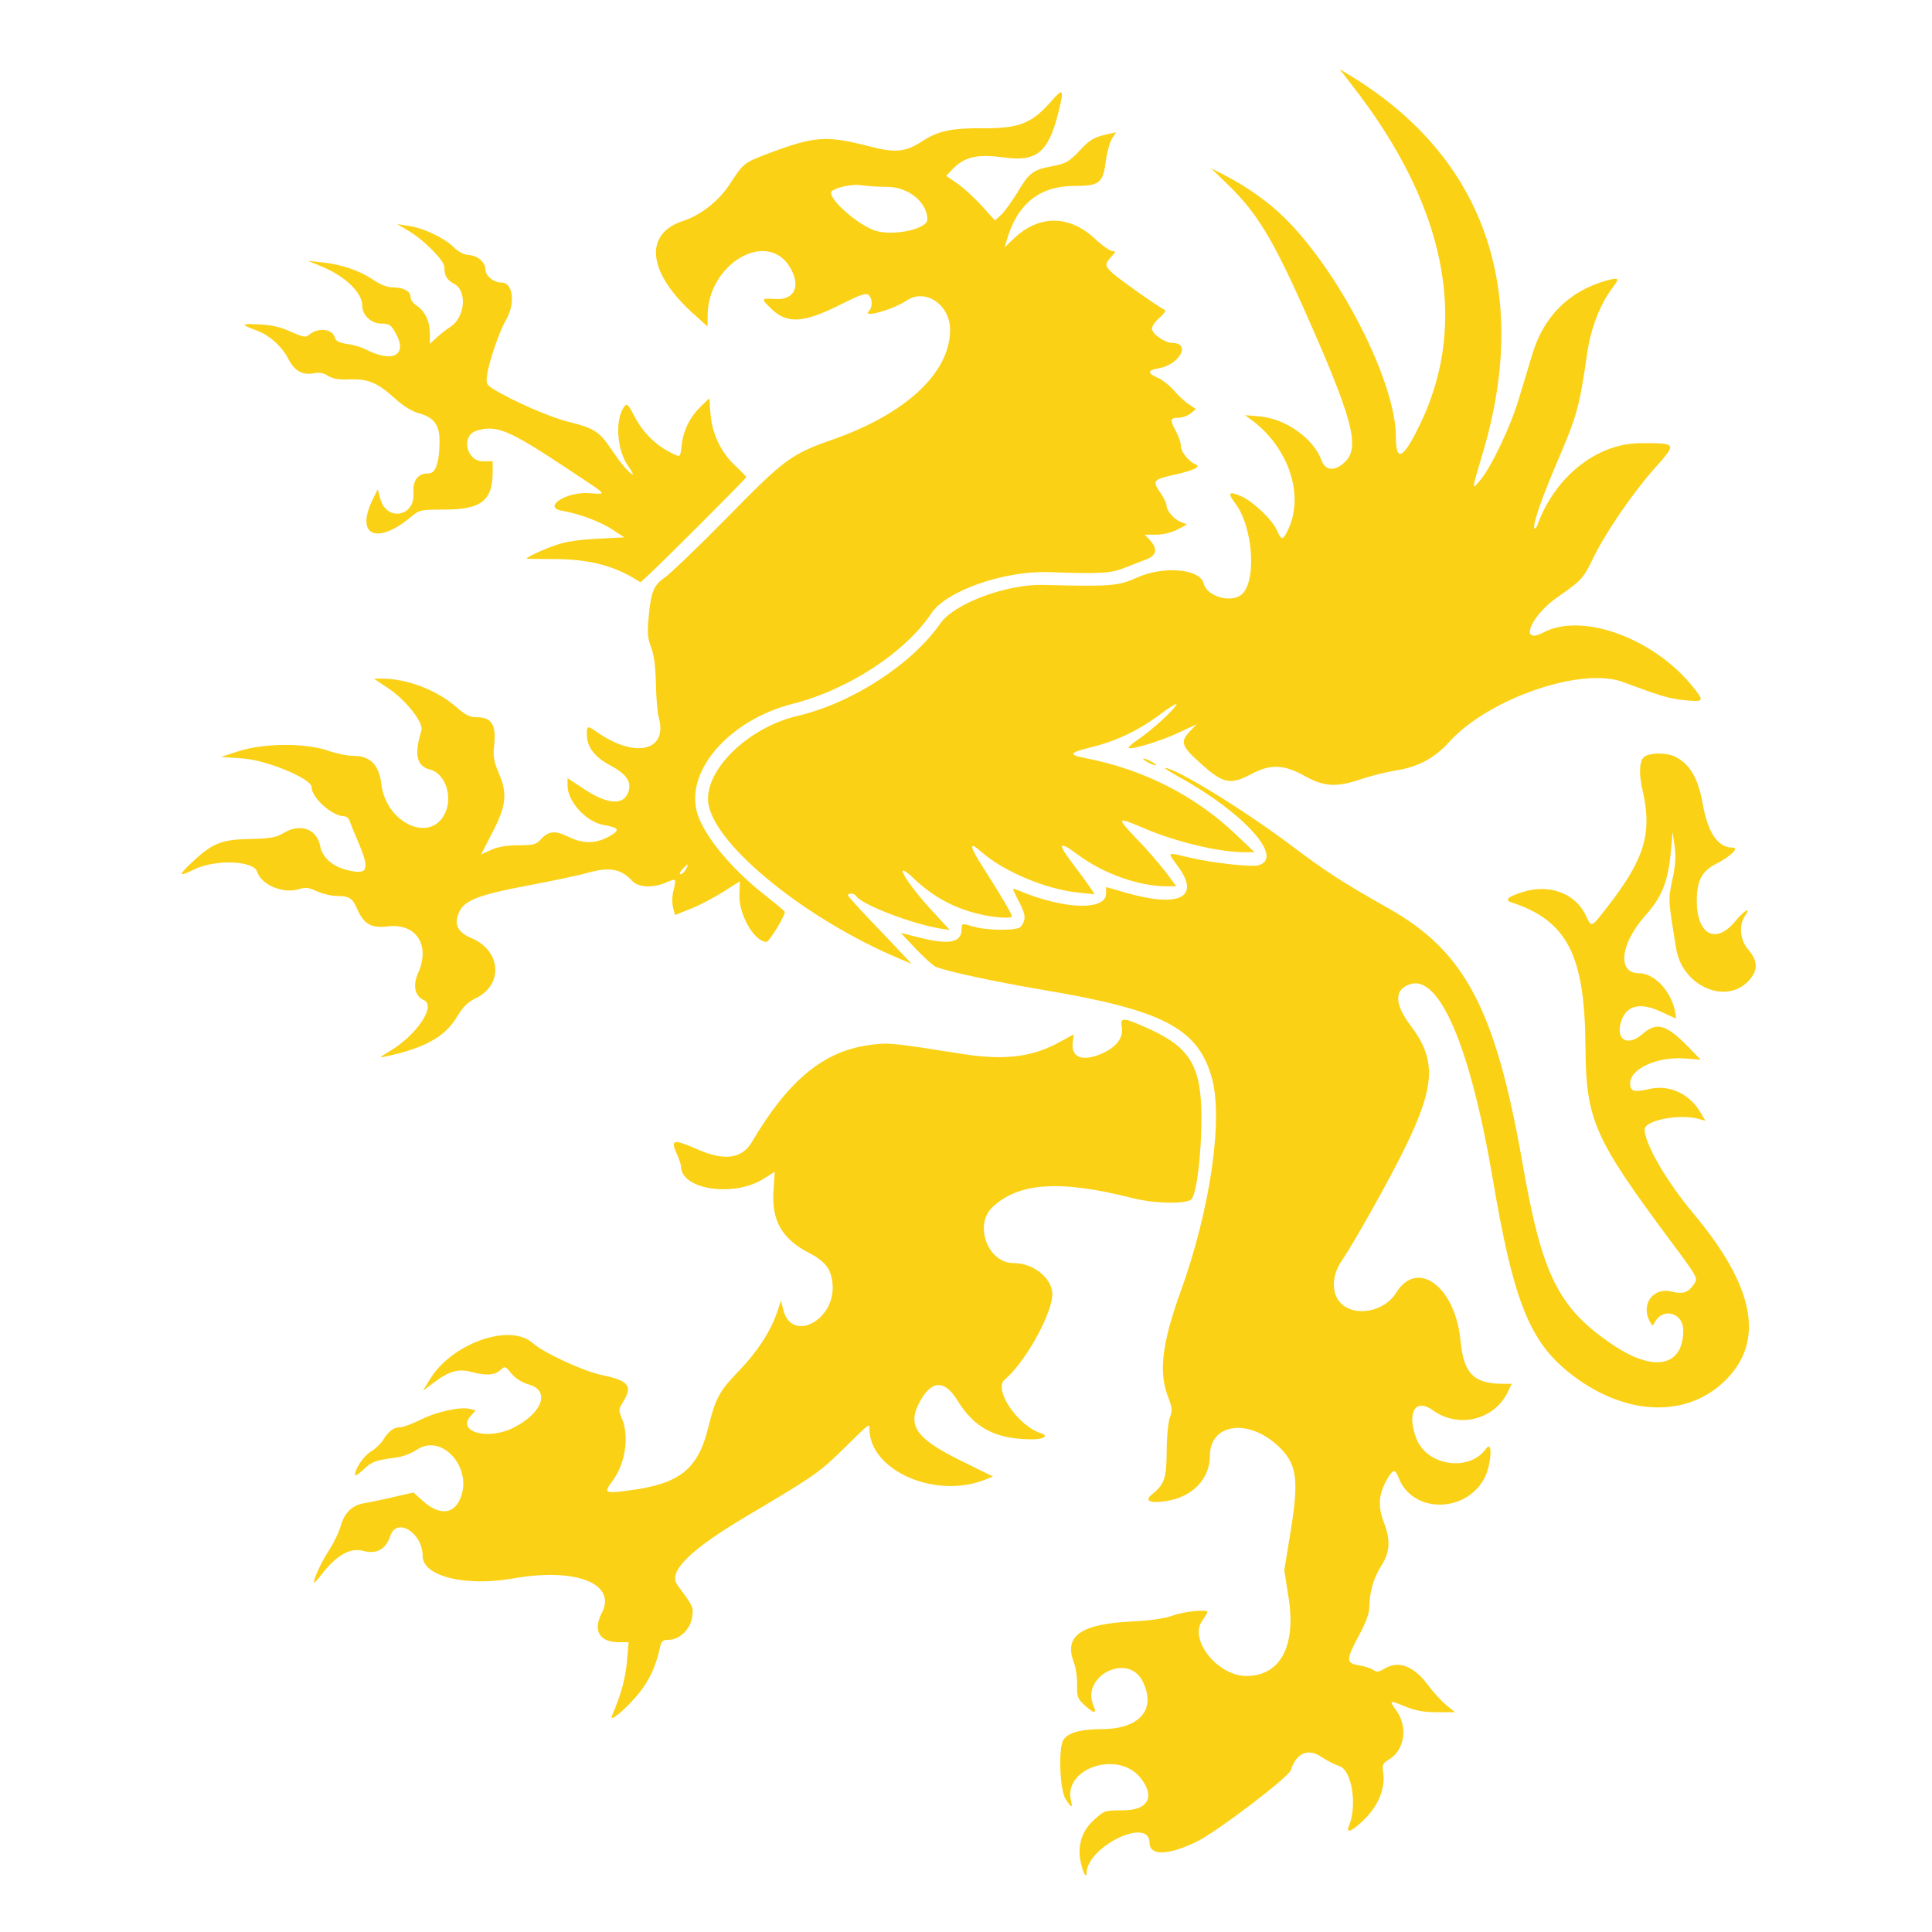 <svg version="1.0" width="800pt" height="800pt" viewBox="0 0 800 800"
    preserveAspectRatio="xMidYMid meet" id="svg18" xmlns="http://www.w3.org/2000/svg"
    xmlns:svg="http://www.w3.org/2000/svg">
    <g transform="translate(0,800) scale(0.1,-0.1)" fill="#FBD116" stroke="none" id="g16">
        <path
            d="M5597 7649 c389 -497 487 -980 285 -1402 -71 -148 -102 -165 -102 -55 0 226 -233 683 -463 908 -66 65 -157 129 -247 175 l-55 28 76 -74 c112 -109 179 -220 302 -494 206 -462 240 -584 178 -646 -42 -42 -83 -40 -99 5 -33 91 -149 173 -258 182 l-59 5 30 -22 c150 -113 215 -305 151 -447 -23 -50 -29 -52 -47 -11 -18 44 -97 120 -147 143 -53 24 -61 16 -28 -27 77 -101 91 -334 23 -382 -46 -32 -140 -3 -153 49 -15 61 -166 74 -277 24 -77 -35 -110 -37 -387 -30 -151 4 -369 -77 -426 -159 -118 -170 -366 -331 -594 -384 -208 -49 -391 -233 -366 -367 32 -174 406 -476 791 -638 l50 -21 -35 37 c-19 21 -78 82 -130 137 -52 54 -96 103 -98 108 -5 12 25 12 33 -1 21 -35 228 -115 349 -135 l39 -6 -71 77 c-112 121 -171 224 -79 137 80 -76 168 -124 272 -148 61 -15 135 -20 135 -9 0 9 -48 91 -113 192 -64 99 -68 123 -14 75 93 -82 267 -155 401 -169 l69 -7 -23 34 c-13 19 -43 60 -67 91 -67 88 -60 99 23 37 104 -77 249 -128 362 -129 l43 0 -47 63 c-27 34 -79 95 -118 134 -85 90 -83 92 32 43 133 -57 314 -100 422 -99 l35 0 -78 74 c-168 160 -382 269 -619 315 -77 15 -73 23 25 47 103 26 195 70 286 139 39 29 67 45 62 36 -13 -25 -98 -102 -154 -141 -27 -18 -46 -35 -44 -38 10 -9 133 28 207 63 l75 35 -27 -28 c-43 -45 -37 -63 48 -138 89 -80 119 -86 206 -40 78 42 135 40 220 -8 81 -45 132 -48 235 -13 39 13 101 29 139 35 94 14 164 51 226 120 163 179 547 311 718 247 159 -59 188 -68 253 -75 85 -9 87 -6 32 61 -163 198 -456 303 -614 219 -104 -54 -52 72 62 149 93 64 105 77 142 155 51 106 162 269 254 373 96 108 97 107 -54 107 -182 0 -356 -138 -429 -339 -3 -10 -9 -16 -12 -14 -10 11 29 125 102 294 74 174 84 209 117 436 15 101 54 201 104 266 31 41 28 44 -23 31 -157 -44 -263 -149 -310 -309 -14 -47 -39 -130 -56 -185 -34 -114 -115 -283 -160 -335 -35 -40 -36 -47 15 125 196 670 -1 1220 -557 1555 l-39 24 50 -65z"
            id="path4" />
        <path
            d="M4348 7575 c-77 -86 -130 -107 -276 -106 -130 1 -189 -11 -252 -53 -70 -46 -112 -50 -220 -22 -180 46 -225 43 -420 -30 -101 -39 -100 -38 -158 -126 -44 -69 -122 -130 -194 -153 -167 -55 -145 -220 53 -393 l49 -44 0 44 c0 214 244 359 340 203 48 -78 21 -139 -60 -133 -59 4 -60 2 -17 -40 67 -65 134 -60 290 18 77 39 103 48 113 39 17 -14 18 -51 2 -67 -31 -31 101 6 157 44 77 52 181 -19 179 -124 -1 -176 -183 -345 -483 -451 -175 -61 -202 -81 -441 -325 -118 -120 -234 -231 -257 -247 -47 -33 -58 -59 -68 -174 -5 -55 -3 -80 11 -115 12 -31 18 -77 20 -150 1 -58 6 -122 12 -142 38 -139 -100 -170 -258 -58 -37 26 -40 26 -40 -12 0 -51 32 -93 98 -128 68 -36 89 -69 73 -112 -21 -55 -89 -48 -186 17 l-65 43 0 -31 c0 -66 77 -150 149 -163 63 -11 69 -20 31 -43 -58 -35 -112 -37 -174 -7 -59 29 -85 26 -120 -13 -16 -18 -31 -21 -90 -21 -48 0 -85 -7 -112 -19 l-42 -19 45 87 c59 113 65 164 29 248 -22 52 -25 70 -19 126 7 78 -13 107 -73 107 -28 0 -46 9 -82 40 -81 72 -206 120 -310 120 l-34 0 61 -41 c72 -48 146 -142 136 -174 -31 -100 -20 -148 37 -162 61 -16 94 -111 61 -180 -60 -127 -245 -42 -264 121 -10 79 -46 116 -114 116 -25 0 -74 10 -108 22 -92 32 -264 31 -367 -2 l-75 -24 94 -7 c100 -8 281 -84 281 -118 0 -44 86 -121 135 -121 9 0 18 -8 22 -17 3 -10 21 -55 41 -101 45 -108 33 -128 -60 -102 -54 15 -95 53 -102 96 -14 73 -84 97 -155 53 -28 -17 -53 -21 -135 -23 -117 -2 -156 -17 -237 -93 -62 -58 -62 -66 3 -34 89 44 248 38 263 -9 17 -54 107 -92 172 -72 28 9 42 7 76 -9 23 -10 59 -19 79 -19 55 0 68 -9 88 -56 27 -61 57 -78 126 -70 118 14 177 -78 125 -194 -23 -51 -13 -95 25 -112 51 -24 -33 -147 -146 -213 -39 -23 -41 -26 -15 -20 161 34 246 81 295 161 27 45 46 64 79 80 117 56 107 198 -18 250 -59 25 -74 60 -47 113 24 45 87 68 291 106 105 20 212 43 239 51 89 25 137 17 183 -33 26 -28 84 -31 140 -8 44 19 44 19 32 -31 -6 -24 -7 -53 -2 -72 l8 -31 65 26 c36 14 96 46 133 69 37 24 69 44 70 44 1 0 0 -22 -1 -50 -6 -82 60 -200 112 -200 11 0 76 106 76 124 0 3 -37 33 -82 69 -137 107 -247 239 -279 334 -58 175 128 392 395 459 230 59 465 213 573 375 61 92 300 176 483 170 220 -8 261 -5 320 19 30 12 71 28 90 35 40 16 44 44 10 80 l-20 21 48 0 c28 0 63 9 87 21 l40 21 -26 11 c-29 11 -59 47 -59 70 0 8 -12 32 -26 52 -33 48 -29 54 58 73 81 18 113 34 89 43 -28 11 -61 52 -61 75 0 13 -9 40 -20 61 -27 49 -25 57 9 57 16 0 39 8 51 18 l22 18 -28 19 c-16 10 -44 36 -63 58 -19 22 -50 46 -68 53 -43 19 -42 31 5 39 86 15 135 104 57 105 -31 0 -85 37 -85 59 0 11 15 32 33 47 17 15 27 29 20 31 -18 6 -185 124 -215 151 -34 31 -34 39 -6 69 18 20 19 23 5 23 -10 0 -44 24 -76 54 -106 97 -231 96 -333 -2 l-38 -36 9 30 c43 149 134 223 277 224 107 0 121 11 133 103 5 38 17 80 26 94 l17 25 -34 -7 c-57 -13 -74 -22 -114 -65 -48 -51 -60 -58 -126 -70 -71 -14 -88 -27 -135 -107 -23 -37 -53 -79 -67 -92 l-26 -24 -56 62 c-31 34 -76 75 -101 92 l-45 31 24 25 c50 54 105 66 215 51 134 -19 183 20 224 180 27 107 23 112 -33 47z m-671 -349 c86 -1 163 -65 163 -135 0 -39 -138 -69 -213 -47 -74 22 -206 140 -183 164 17 16 86 31 121 25 22 -3 72 -7 112 -7z m-837 -2826 c-6 -11 -16 -20 -22 -20 -6 0 -3 9 7 20 10 11 20 20 22 20 2 0 -1 -9 -7 -20z"
            id="path6" />
        <path
            d="M1690 7045 c64 -37 150 -124 150 -151 0 -36 11 -54 40 -69 56 -29 46 -140 -16 -179 -16 -10 -41 -30 -56 -44 l-28 -26 0 43 c0 50 -20 92 -54 115 -15 9 -26 25 -26 36 0 24 -29 40 -73 40 -23 0 -52 11 -84 33 -55 37 -131 63 -213 71 l-55 6 58 -24 c98 -41 167 -108 167 -162 0 -39 37 -74 79 -74 33 0 40 -5 59 -39 52 -92 -12 -126 -125 -67 -18 9 -53 19 -77 22 -32 5 -46 12 -49 25 -10 38 -70 45 -108 12 -14 -11 -24 -9 -74 13 -43 20 -79 28 -134 31 -77 3 -77 0 -2 -28 47 -18 98 -64 122 -110 26 -53 59 -73 105 -65 26 5 43 2 62 -10 19 -12 43 -17 88 -15 78 3 116 -13 187 -77 35 -32 72 -55 98 -62 66 -18 89 -48 89 -117 0 -85 -16 -133 -43 -133 -47 0 -69 -28 -65 -83 6 -97 -111 -117 -137 -23 l-11 40 -22 -45 c-72 -149 21 -187 164 -66 30 25 38 27 135 27 151 0 199 37 199 155 l0 45 -41 0 c-68 0 -91 105 -27 126 82 26 134 5 370 -152 183 -121 174 -111 98 -106 -95 7 -197 -59 -112 -73 69 -12 159 -45 208 -78 l49 -32 -115 -6 c-77 -4 -133 -13 -171 -27 -52 -18 -119 -50 -119 -55 0 -1 55 -2 123 -2 128 -1 228 -25 316 -76 l33 -20 32 29 c57 52 406 401 406 406 0 3 -20 24 -45 47 -59 55 -96 131 -103 215 l-5 65 -34 -33 c-45 -43 -73 -98 -80 -159 -7 -56 -4 -54 -46 -33 -62 31 -114 83 -147 145 -30 57 -34 61 -46 44 -38 -52 -30 -178 16 -243 17 -24 25 -40 18 -36 -18 10 -50 49 -90 108 -45 68 -71 84 -169 108 -77 18 -239 89 -316 137 -29 18 -31 23 -26 58 8 58 51 181 78 228 40 68 30 155 -18 155 -33 0 -67 28 -67 54 0 30 -32 58 -69 60 -19 1 -43 13 -63 33 -40 39 -127 80 -188 88 l-45 7 45 -27z"
            id="path8" />
        <path
            d="M6806 4864 c-18 -18 -20 -69 -5 -134 42 -183 9 -290 -155 -498 -58 -74 -56 -73 -81 -20 -44 91 -154 130 -264 93 -57 -18 -71 -32 -44 -41 232 -76 305 -217 308 -594 2 -307 33 -379 352 -808 112 -150 114 -154 99 -177 -25 -38 -47 -45 -95 -33 -75 19 -128 -53 -90 -123 11 -21 12 -22 22 -3 34 62 117 37 117 -34 0 -152 -122 -176 -294 -59 -223 151 -291 287 -371 747 -112 640 -238 880 -556 1059 -191 108 -258 151 -409 265 -193 145 -472 316 -516 316 -5 0 20 -16 56 -36 271 -149 441 -338 330 -367 -31 -8 -192 10 -285 32 -97 23 -93 27 -45 -40 91 -126 1 -169 -220 -105 l-80 23 0 -27 c0 -68 -157 -67 -333 1 -26 11 -50 19 -52 19 -2 0 9 -25 25 -55 28 -53 29 -74 7 -102 -13 -18 -141 -17 -199 1 -45 13 -45 13 -46 -10 0 -58 -51 -68 -180 -35 l-72 18 62 -66 c35 -36 71 -69 82 -74 50 -20 234 -60 451 -97 487 -82 632 -157 691 -356 51 -170 -3 -549 -128 -894 -77 -214 -91 -333 -51 -435 17 -44 18 -56 7 -85 -7 -19 -13 -82 -13 -140 -1 -112 -9 -136 -61 -178 -32 -26 -11 -38 56 -28 109 15 184 91 184 188 0 130 150 156 274 48 86 -76 96 -138 61 -356 l-27 -166 18 -115 c31 -201 -35 -323 -176 -323 -119 1 -239 152 -181 230 11 16 21 32 21 35 0 12 -94 3 -142 -14 -35 -13 -92 -21 -168 -25 -213 -10 -285 -59 -244 -168 9 -24 15 -67 14 -96 -1 -47 2 -56 30 -82 39 -36 53 -38 39 -6 -57 124 140 226 202 105 59 -117 -11 -199 -171 -199 -87 0 -142 -16 -158 -47 -20 -38 -13 -203 9 -240 24 -39 32 -42 24 -10 -34 135 194 211 287 96 62 -77 34 -133 -65 -135 -85 -1 -82 0 -123 -36 -44 -39 -64 -83 -64 -140 1 -46 28 -122 29 -83 5 111 261 233 261 125 0 -56 79 -53 197 5 83 41 379 266 388 295 23 72 72 93 128 54 21 -14 54 -31 75 -38 50 -18 73 -164 37 -248 -14 -35 19 -18 71 35 56 58 81 127 71 191 -4 28 -1 35 24 50 65 38 80 135 31 203 -31 43 -29 44 36 17 42 -17 76 -24 132 -24 l75 0 -37 30 c-20 17 -53 53 -73 80 -59 81 -124 106 -181 71 -25 -15 -33 -16 -47 -6 -10 7 -35 15 -58 19 -56 9 -56 22 -5 118 32 59 46 97 46 124 1 62 17 119 50 171 36 57 39 105 9 183 -24 64 -20 112 13 172 26 45 35 47 49 10 56 -149 278 -150 356 -2 28 53 35 161 7 122 -69 -98 -245 -73 -289 41 -41 108 -5 170 69 117 104 -75 249 -41 307 71 l19 39 -37 0 c-120 0 -162 43 -175 175 -20 226 -178 345 -267 202 -48 -79 -171 -102 -229 -43 -40 40 -38 115 4 176 50 72 202 344 264 472 124 255 128 361 19 504 -66 88 -66 148 1 169 121 38 248 -261 340 -800 88 -521 155 -686 333 -821 225 -171 481 -176 638 -13 157 162 111 386 -139 684 -111 133 -201 287 -202 348 0 38 144 66 223 44 l29 -8 -19 32 c-47 81 -131 120 -217 99 -60 -14 -76 -9 -76 24 0 61 113 112 228 103 l64 -5 -53 55 c-90 91 -129 102 -186 53 -61 -54 -112 -29 -92 45 20 71 77 87 164 47 36 -17 65 -30 65 -29 -5 94 -81 187 -153 187 -92 0 -78 122 26 239 68 76 93 138 105 258 l8 88 8 -58 c6 -44 4 -80 -9 -139 -18 -85 -18 -82 16 -288 25 -150 200 -231 296 -135 43 43 44 84 3 132 -35 39 -41 103 -14 141 28 40 -4 23 -41 -23 -81 -99 -161 -54 -159 90 1 80 22 119 82 149 57 29 95 66 68 66 -63 0 -104 60 -126 185 -19 103 -52 160 -112 191 -37 19 -112 18 -132 -2z"
            id="path10" />
        <path d="M4750 4845 c14 -8 30 -14 35 -14 6 0 -1 6 -15 14 -14 8 -29 14 -35 14 -5 0 1 -6 15 -14z" id="path12" />
        <path
            d="M4645 3748 c8 -43 -21 -83 -79 -109 -82 -37 -132 -19 -124 44 l4 34 -62 -34 c-110 -60 -226 -74 -394 -48 -303 48 -312 49 -395 37 -188 -27 -332 -147 -483 -403 -40 -67 -113 -77 -222 -29 -100 44 -114 42 -90 -12 11 -24 20 -50 20 -59 1 -95 219 -128 342 -50 l46 29 -5 -78 c-9 -124 35 -200 147 -258 66 -34 91 -66 97 -125 17 -152 -170 -252 -204 -109 l-9 37 -17 -51 c-27 -78 -81 -161 -156 -239 -82 -85 -98 -113 -128 -235 -43 -175 -119 -235 -331 -262 -98 -13 -103 -10 -67 38 54 71 72 185 40 261 -14 33 -14 38 5 68 41 66 24 88 -87 111 -77 16 -242 92 -289 134 -94 82 -333 -3 -423 -150 l-30 -49 44 33 c63 48 103 60 157 45 59 -16 96 -14 120 8 19 17 20 17 46 -15 17 -20 43 -37 72 -45 89 -25 57 -117 -62 -178 -107 -55 -240 -18 -178 49 l20 22 -25 6 c-40 10 -140 -12 -206 -46 -33 -16 -70 -30 -82 -30 -27 0 -47 -15 -71 -53 -10 -16 -32 -37 -51 -48 -29 -18 -65 -70 -65 -97 0 -5 16 5 35 23 35 33 48 38 137 50 26 3 64 18 84 32 104 70 233 -75 180 -202 -28 -67 -88 -70 -155 -10 l-39 35 -83 -19 c-46 -11 -101 -22 -123 -26 -49 -8 -81 -41 -96 -96 -7 -24 -27 -66 -45 -94 -32 -49 -65 -118 -65 -137 0 -5 15 10 32 33 61 79 118 112 172 97 55 -15 94 7 112 62 27 80 134 13 134 -83 0 -84 177 -128 375 -93 259 46 430 -21 367 -143 -38 -72 -10 -121 69 -121 l42 0 -7 -80 c-6 -69 -24 -135 -62 -225 -14 -35 75 44 122 107 39 53 62 106 78 181 5 22 12 27 36 27 44 0 90 45 96 95 6 41 6 40 -61 132 -41 54 51 145 285 284 287 170 303 182 404 281 110 108 106 105 106 81 1 -171 269 -290 474 -212 l38 15 -134 66 c-188 93 -224 146 -167 248 48 86 101 86 153 2 71 -116 159 -162 312 -162 46 0 67 15 35 25 -96 30 -199 182 -151 222 80 67 186 252 197 343 8 70 -72 140 -161 140 -105 0 -164 157 -87 231 109 103 281 114 580 38 90 -23 223 -26 244 -5 22 22 42 187 42 341 -1 207 -46 285 -209 361 -114 52 -129 54 -121 12z"
            id="path14" />
    </g>
</svg>

